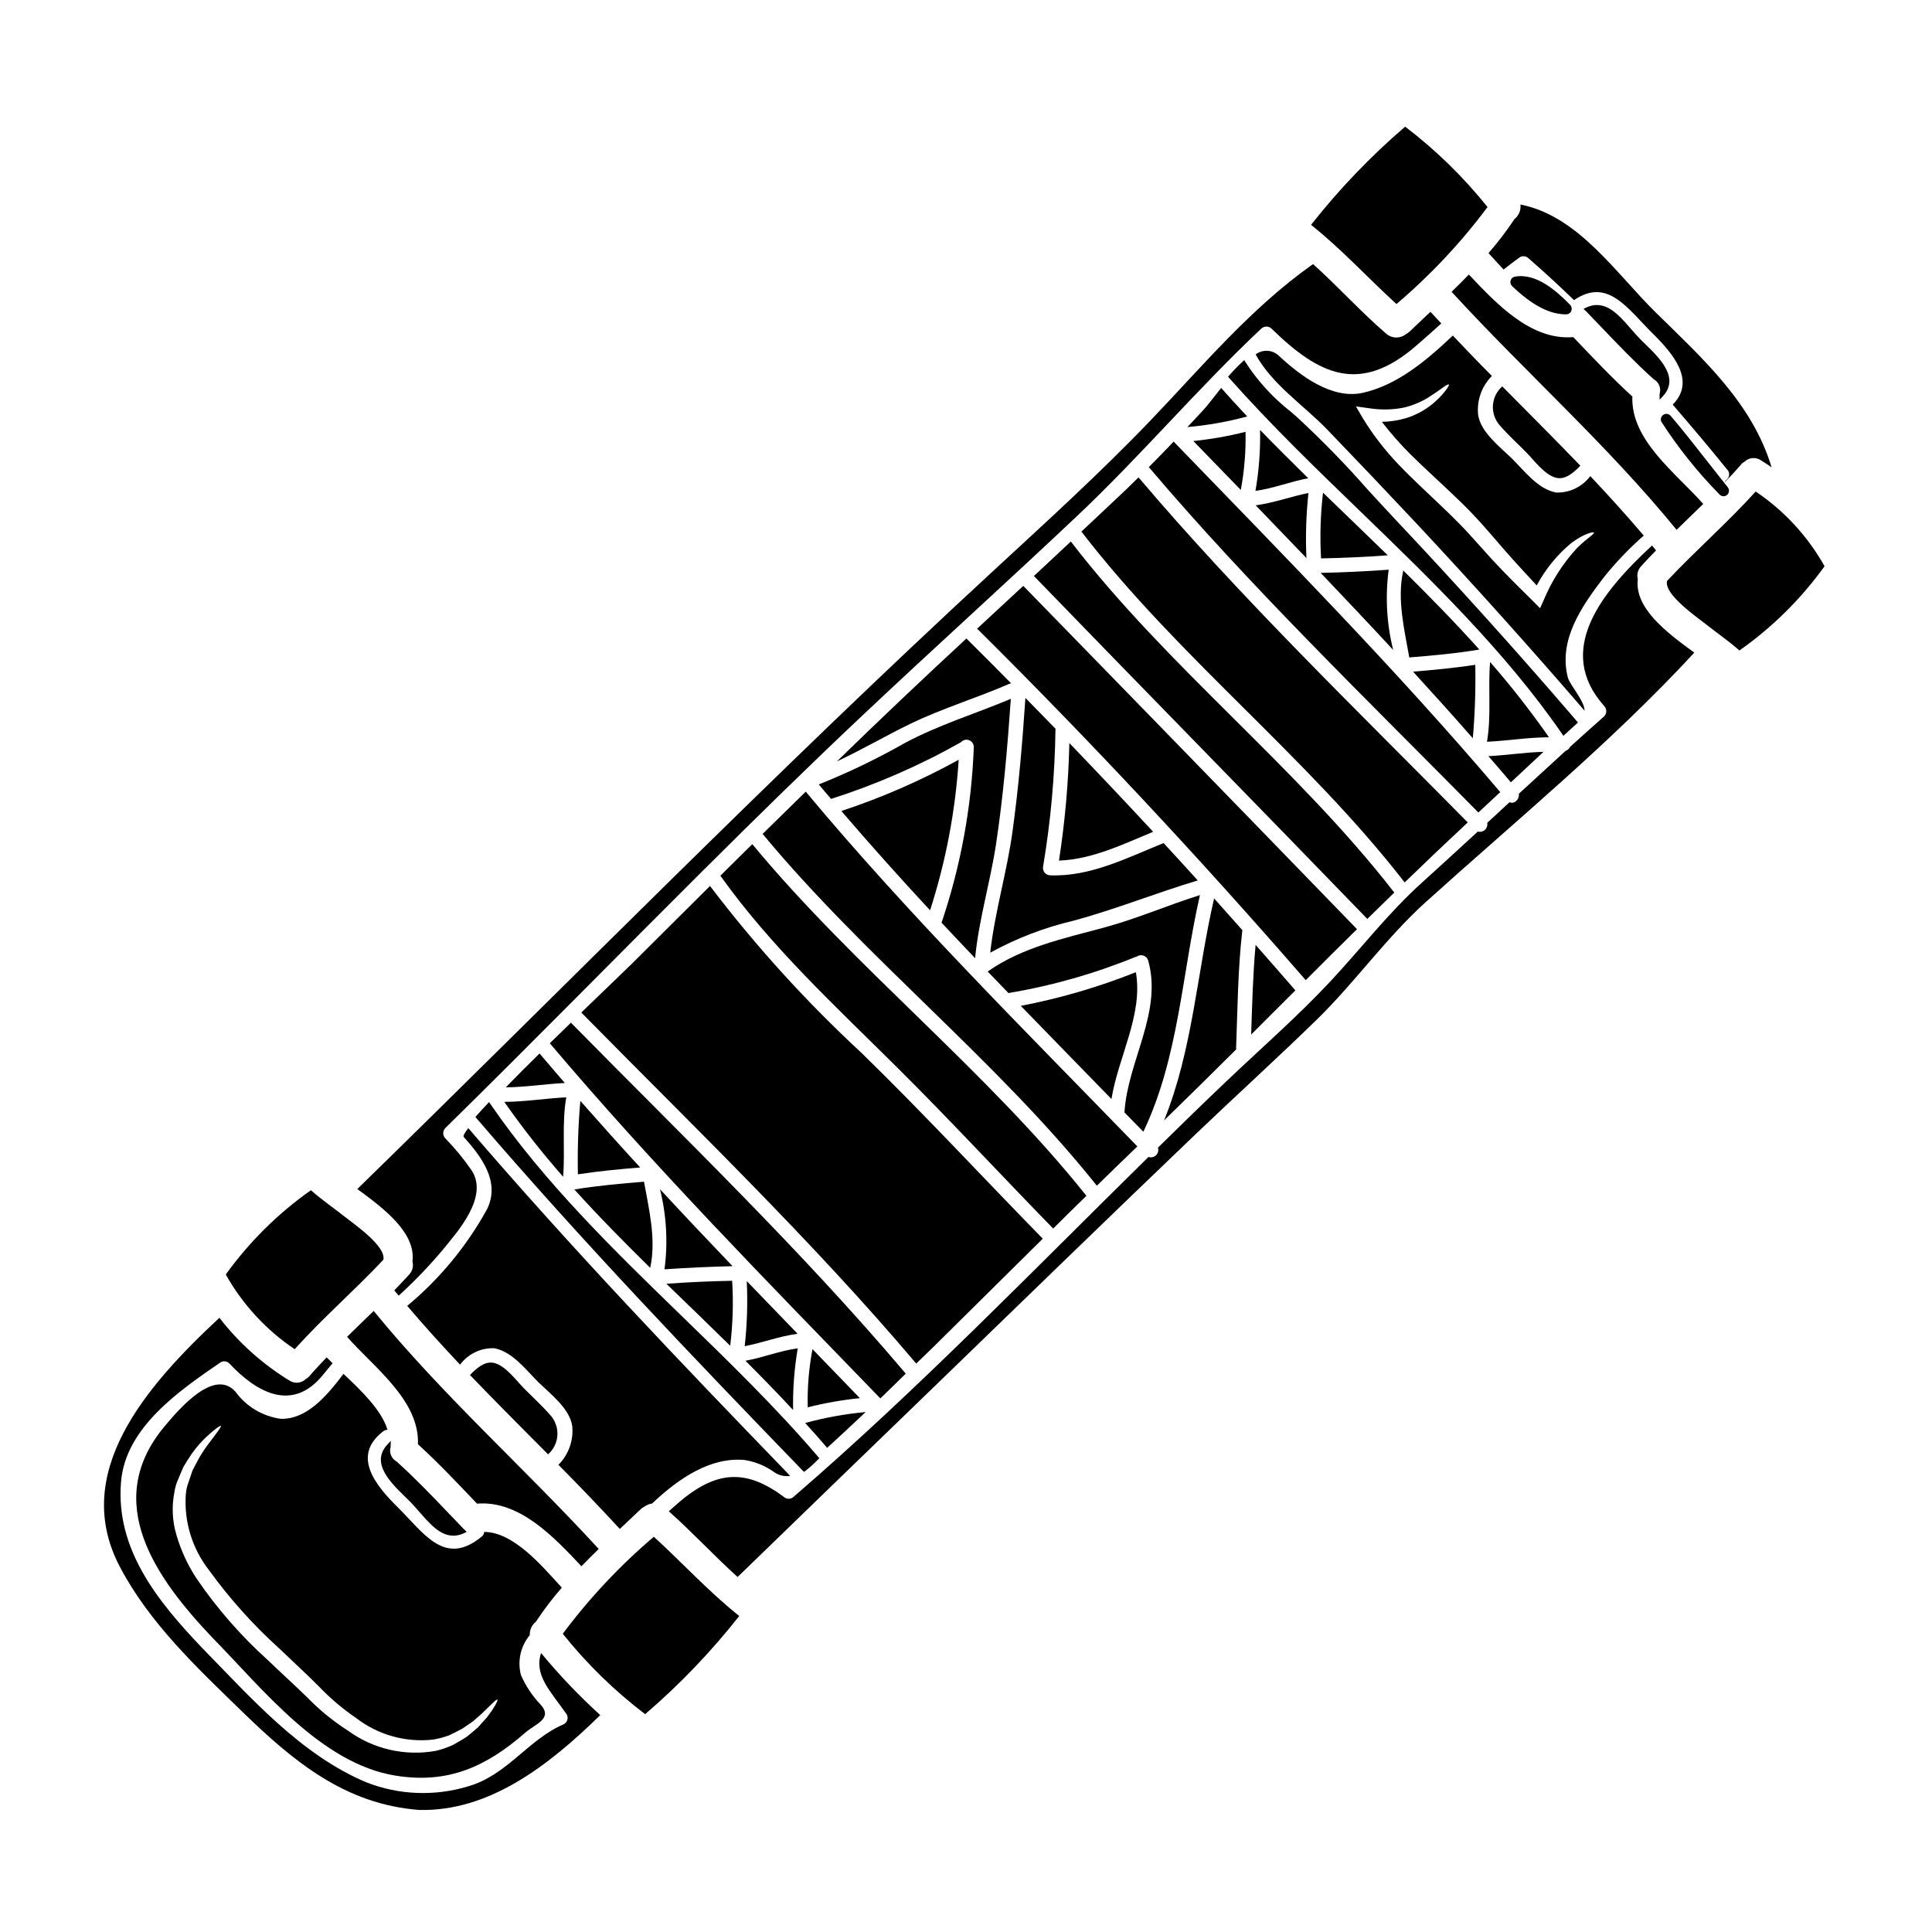<?xml version="1.0" encoding="UTF-8"?>
<!-- Uploaded to: SVG Repo, www.svgrepo.com, Generator: SVG Repo Mixer Tools -->
<svg fill="#000000" width="800px" height="800px" version="1.1" viewBox="144 144 512 512" xmlns="http://www.w3.org/2000/svg">
 <g>
  <path d="m355.41 501.32c-4.723 0.629-9.18 2.445-13.859 3.293 4.285 4.285 8.52 8.625 12.625 13.051h0.004c-0.098-5.473 0.312-10.945 1.23-16.344z"/>
  <path d="m316.31 479.99c1.629-7.551-0.297-15.352-1.641-22.828-6.168 0.5-12.316 1.051-18.457 2.059 6.438 7.137 13.211 13.984 20.098 20.77z"/>
  <path d="m411.5 325.21c0.152-0.062 0.312-0.098 0.477-0.102-3.938-4.008-7.898-7.941-11.867-11.895-11.586 10.707-23.031 21.562-34.328 32.57 6.629-3.09 12.883-6.781 19.531-9.996 8.516-4.109 17.551-6.812 26.188-10.578z"/>
  <path d="m358.06 516.95c4.539-1.145 9.156-1.953 13.812-2.426-4.199-4.328-8.395-8.66-12.555-12.988-0.965 5.078-1.387 10.246-1.258 15.414z"/>
  <path d="m337.51 500.65c0.699-5.715 0.875-11.48 0.52-17.23-5.797 0.109-11.605 0.371-17.434 0.789 5.648 5.465 11.309 10.922 16.914 16.441z"/>
  <path d="m320.1 480.38c6.004-0.41 12.016-0.688 18.035-0.832-6.465-6.754-12.875-13.527-19.227-20.391 1.723 6.938 2.129 14.137 1.191 21.223z"/>
  <path d="m373.41 518.21c-5.418 0.492-10.785 1.461-16.035 2.898 1.98 2.156 3.926 4.352 5.828 6.582 3.434-3.106 6.812-6.301 10.207-9.48z"/>
  <path d="m423.71 337.3c0.02-0.047 0.031-0.094 0.039-0.145-2.66-2.754-5.324-5.465-8.004-8.199-0.789 11.781-1.785 23.535-3.398 35.242-1.469 10.824-4.723 21.473-5.926 32.273l-0.004 0.004c6.961-3.836 14.418-6.695 22.16-8.5 11.148-3.031 21.809-7.344 32.84-10.652-2.992-3.316-6.012-6.617-9.055-9.902-9.695 3.91-19.391 8.961-30.082 8.551-0.594-0.023-1.141-0.312-1.496-0.785-0.355-0.477-0.48-1.086-0.336-1.66 2.012-11.973 3.098-24.086 3.262-36.227z"/>
  <path d="m424.64 372.07c8.762-0.328 16.895-4.301 24.961-7.637-7.348-7.918-14.754-15.754-22.215-23.516h0.004c-0.234 10.434-1.152 20.84-2.75 31.152z"/>
  <path d="m364.25 355.72c11.953-3.82 23.48-8.852 34.406-15.02 0.527-0.609 1.375-0.828 2.133-0.555 0.758 0.277 1.266 0.988 1.281 1.793-0.582 15.859-3.461 31.551-8.547 46.582 2.945 3.148 5.906 6.285 8.891 9.41 0.969-10.156 3.984-20.008 5.531-30.117 1.938-12.812 3.039-25.711 3.938-38.613-9.367 3.938-19.133 6.894-28.098 11.707h-0.004c-7.34 4.172-14.957 7.84-22.797 10.977 1.055 1.293 2.18 2.562 3.266 3.836z"/>
  <path d="m391.64 500.68c9.566-9.469 19.133-18.941 28.703-28.414-16.023-16.379-31.605-33.219-48-49.199v-0.004c-14.656-13.559-28.102-28.375-40.184-44.27-6.926 6.879-13.848 13.766-20.762 20.66-1.312 1.305-6.719 6.465-13.348 12.879 29.965 30.449 61.152 60.398 88.758 93.027 1.605-1.555 3.246-3.109 4.832-4.68z"/>
  <path d="m377.3 514.59c2.269-2.16 4.488-4.375 6.738-6.559-27.602-32.629-58.793-62.582-88.738-93.008-1.828 1.766-3.711 3.59-5.594 5.449 27.727 32.793 57.582 63.102 87.574 94.098z"/>
  <path d="m445.41 447.81c-29.578-30.5-60.574-61.246-87.883-94.016-3.82 3.734-7.637 7.473-11.445 11.223 0.035 0.035 0.07 0.035 0.086 0.055 27.32 32.961 61.852 59.758 88.516 93.152 3.566-3.481 7.129-6.969 10.727-10.414z"/>
  <path d="m431.91 460.9c-26.664-33.395-61.188-60.18-88.512-93.148l-0.035-0.039c-2.824 2.754-5.633 5.559-8.457 8.363 13.535 18.988 30.617 34.676 47.117 51.078 13.957 13.875 27.328 28.34 41.082 42.426 2.934-2.926 5.875-5.82 8.805-8.68z"/>
  <path d="m355.37 497.46c-4.504-4.652-8.984-9.285-13.469-13.957 0.273 5.758 0.09 11.527-0.547 17.258 4.723-0.945 9.246-2.652 14.016-3.301z"/>
  <path d="m487.29 406.46c-3.496-4.019-7-8.035-10.543-12.055-0.711 7.91-0.914 15.828-1.18 23.762 3.906-3.898 7.805-7.809 11.723-11.707z"/>
  <path d="m465.75 382.09c-4.543 19.68-5.66 40.074-13.254 58.824 6.422-6.254 12.801-12.531 19.129-18.832 0-0.07-0.031-0.109-0.047-0.199 0.395-10.492 0.453-20.957 1.66-31.383z"/>
  <path d="m286.05 573.75c0.016-0.055 0.043-0.105 0.078-0.145 2.059-3.102 4.316-6.062 6.758-8.863-5.195-5.66-12.73-14.746-20.578-14.766-0.008 0.477-0.234 0.922-0.617 1.207-9.801 8.125-15.27-0.789-22.254-7.707-5.828-5.766-12.418-13.648-3.863-20.176 0.316-0.25 0.707-0.387 1.113-0.391-1.574-5.242-6.984-10.398-11.656-14.82-4.438 5.832-9.629 12.031-16.562 11.918-4.848-0.645-9.223-3.25-12.09-7.215-5.602-6.231-14.75 4.371-18.844 9.301-16.699 20.074-2.082 40.297 12.738 55.891 13.293 13.551 28.844 33.395 48.504 36.57 13.949 2.266 24.055-2.328 34.469-11.414 2.656-2.316 7.344-3.637 4.047-7.379h-0.008c-2.191-2.285-3.961-4.941-5.227-7.848-0.977-3.699-0.105-7.641 2.336-10.586-0.055-1.391 0.562-2.723 1.656-3.578zm-13.195 25.586c-0.645 0.695-1.371 1.504-2.129 2.383-0.867 0.766-1.824 1.551-2.875 2.426-1.121 0.762-2.406 1.504-3.777 2.262l0.004-0.004c-1.504 0.707-3.078 1.246-4.699 1.609-8.098 1.43-16.434-0.492-23.09-5.32-3.945-2.523-7.586-5.488-10.848-8.844-3.305-3.234-6.902-6.477-10.531-9.965h-0.004c-7.098-6.406-13.406-13.633-18.793-21.531-2.363-3.578-4.172-7.492-5.367-11.609-1.09-3.676-1.27-7.562-0.52-11.328 0.129-0.887 0.352-1.762 0.66-2.606 0.285-0.699 0.586-1.391 0.871-2.09 0.285-0.699 0.566-1.34 0.852-1.969 0.391-0.629 0.766-1.242 1.121-1.836l-0.004 0.004c1.211-1.977 2.641-3.805 4.269-5.453 2.676-2.59 4.367-3.762 4.547-3.578 0.176 0.184-1.066 1.82-3.254 4.688l-0.004 0.004c-1.293 1.703-2.43 3.523-3.394 5.43-0.285 0.52-0.562 1.078-0.863 1.656-0.23 0.648-0.461 1.336-0.688 2.023-0.227 0.688-0.48 1.426-0.727 2.168h-0.004c-0.176 0.691-0.297 1.395-0.363 2.106-0.516 7.277 1.695 14.492 6.207 20.23 5.414 7.473 11.59 14.363 18.43 20.555 3.594 3.422 7.191 6.734 10.586 10.133h0.004c3.016 3.164 6.363 6.004 9.977 8.465 5.793 4.449 13.086 6.481 20.344 5.66 1.426-0.242 2.824-0.613 4.18-1.109 1.242-0.598 2.453-1.18 3.543-1.777 1.012-0.688 1.969-1.367 2.852-1.969 0.812-0.711 1.547-1.352 2.211-1.926 2.602-2.484 3.992-4.043 4.258-3.797 0.156 0.176-0.715 2.016-2.969 4.918z"/>
  <path d="m313.65 453.39c-5.336-5.816-10.621-11.699-15.859-17.648h0.004c-0.562 6.473-0.777 12.969-0.645 19.461 5.477-0.832 10.973-1.359 16.5-1.812z"/>
  <path d="m247.53 527.15 0.031-1.301-0.887 0.949c-4.551 4.887 0.832 10.113 4.754 13.926 0.457 0.445 0.895 0.875 1.305 1.281 0.789 0.82 1.625 1.762 2.418 2.672 2.699 3.109 5.473 6.297 8.984 6.297l0.004 0.004c1.016-0.012 2.016-0.258 2.922-0.715l0.613-0.297-0.473-0.492 0.004 0.004c-0.062-0.059-0.125-0.113-0.195-0.164-0.055-0.043-0.105-0.094-0.148-0.152-1.312-1.363-2.625-2.731-3.938-4.102-4.383-4.59-8.926-9.34-13.824-13.75l0.004 0.004c-1.297-0.703-1.965-2.18-1.645-3.617 0.055-0.168 0.078-0.34 0.07-0.516l-0.492-0.047z"/>
  <path d="m546.79 212.15c0.758-0.422 1.703-0.289 2.316 0.328 4.121 3.594 8.129 7.281 12.027 11.062 8.891-6.106 14.168 2.215 20.797 8.789 5.473 5.394 11.602 12.617 5.356 18.895 4.867 5.66 9.699 11.352 14.379 17.152h0.004c0.359 0.34 0.57 0.809 0.578 1.305 0.008 0.496-0.184 0.977-0.531 1.328l-0.625 0.609 0.086 0.09c1.793-1.844 2.871-3.023 4.328-4.723 0.199-0.258 0.461-0.457 0.758-0.586 1.168-1.16 2.992-1.344 4.367-0.438 0.969 0.598 1.922 1.246 2.859 1.883-5.117-17.035-18.324-28.879-30.645-40.98-10.547-10.348-20.594-25.684-35.918-28.66v-0.004c0.191 1.496-0.43 2.981-1.625 3.898-0.012 0.051-0.039 0.102-0.074 0.145-2.059 3.086-4.316 6.035-6.758 8.828 1.211 1.332 2.551 2.82 3.996 4.352 1.414-1.105 2.852-2.211 4.324-3.273z"/>
  <path d="m579.61 285.94c-4.582-5.398-9.324-10.629-14.168-15.77-2.125 2.859-5.523 4.488-9.086 4.356-4.91-0.969-8.387-5.785-11.75-9.078-3.094-3.012-8.242-6.93-8.891-11.555-0.379-3.797 0.965-7.559 3.656-10.258-3.504-3.512-6.949-7.109-10.359-10.711-7.152 6.805-14.867 13.176-23.863 15.18-8.312 1.824-16.777-4.723-22.379-9.945v-0.004c-1.691-1.504-4.211-1.598-6.012-0.223 4.41 8.031 12.785 13.473 19.055 19.992 7.949 8.25 15.832 16.543 23.645 24.879 15.152 16.215 29.98 32.73 44.477 49.547-0.031-2.652-3.938-6.84-4.453-8.848-2.488-9.887 3.543-18.617 9.316-26.207 3.254-4.106 6.871-7.906 10.812-11.355zm-17.77 3.394v-0.004c-3.66 3.996-6.602 8.594-8.691 13.594l-1.016 2.269-1.75-1.77c-3.324-3.324-7.172-7.008-10.969-11.156-1.875-2.082-3.816-4.242-5.816-6.453-2-2.211-4.055-4.262-6.297-6.426-4.328-4.176-8.695-8.137-12.551-12.16h-0.004c-3.621-3.762-6.824-7.902-9.555-12.348l-1.855-3.176 3.59 0.496h0.004c3.012 0.473 6.09 0.414 9.082-0.18 2.301-0.539 4.5-1.449 6.516-2.688 1.652-1.062 2.977-1.969 3.856-2.625 0.883-0.656 1.453-0.941 1.574-0.812 0.121 0.129-0.172 0.668-0.844 1.574h0.004c-1.008 1.297-2.156 2.477-3.418 3.523-2.051 1.688-4.402 2.969-6.93 3.773-2.133 0.641-4.34 0.988-6.562 1.027 2.316 3.004 4.828 5.856 7.508 8.535 3.824 3.805 8.176 7.676 12.594 11.945 2.269 2.16 4.469 4.434 6.484 6.691s3.852 4.422 5.688 6.543c3.066 3.543 6.07 6.691 8.762 9.648v-0.004c2.316-4.348 5.469-8.195 9.273-11.328 3.402-2.508 5.805-2.941 5.871-2.684 0.203 0.414-1.832 1.453-4.547 4.188z"/>
  <path d="m503.62 390.24c-30.094-31.094-87.656-90.199-88.441-90.973-4.078 3.766-8.156 7.57-12.23 11.336 30.027 29.781 59.355 61.203 87.082 93.145 4.523-4.535 9.047-9.047 13.59-13.508z"/>
  <path d="m293.23 455.85c0.566-6.988-0.371-14.121 0.836-21.043-5.512 0.273-10.938 1.18-16.422 1.199 4.824 6.898 10.027 13.523 15.586 19.844z"/>
  <path d="m278.04 432.16c5.231-0.059 10.402-0.883 15.641-1.156-2.246-2.617-4.492-5.199-6.691-7.816-3.148 3.07-6.215 6.144-8.949 8.973z"/>
  <path d="m298.09 559.07c1.496-1.555 3.027-3.074 4.578-4.574-19.566-21.348-41.312-40.633-59.633-63.082-2.363 2.285-4.723 4.555-7.055 6.859 7.203 8.188 19.215 16.832 18.785 28.469 5.481 4.996 10.547 10.383 15.652 15.742 11.23-0.926 20.332 8.812 27.672 16.586z"/>
  <path d="m357.07 534.06 0.344-0.238c1.199-0.941 2.332-1.965 3.391-3.062l0.32-0.324-0.297-0.348c-11.219-13.129-23.906-25.441-36.184-37.352-17.902-17.383-36.414-35.348-50.688-56.168l-0.348-0.504-0.422 0.445c-1.078 1.148-2.062 2.207-2.918 3.18l-0.285 0.324 0.281 0.324c28.105 32.766 58.145 64.121 86.496 93.43z"/>
  <path d="m313.8 543.94c0.316-0.27 0.66-0.508 1.027-0.711 0.582-0.41 1.258-0.676 1.969-0.77 7.199-6.82 15.539-12.352 24.496-11.547 2.754 0.426 5.371 1.477 7.656 3.07 1.273 0.969 2.883 1.383 4.465 1.145-29.109-30.094-58.008-60.344-85.312-92.172-0.965 1.254-1.418 2.086-1.219 2.328 4.621 5.18 9.762 11.809 6.223 19.105v-0.004c-5.387 9.816-12.574 18.531-21.188 25.684 4.527 5.344 9.238 10.508 14.004 15.582 2.125-2.859 5.523-4.488 9.086-4.356 4.902 0.973 8.387 5.789 11.75 9.082 3.094 3.012 8.242 6.93 8.891 11.555 0.379 3.793-0.965 7.559-3.656 10.254 5.512 5.559 10.934 11.227 16.266 17 1.848-1.746 3.711-3.477 5.543-5.246z"/>
  <path d="m289.88 519.07c-2.211-2.543-4.699-4.781-7.043-7.164-2.09-2.125-4.969-6.133-8.062-6.746-2.297-0.457-4.457 1.379-6.231 3.238 6.82 7.086 13.758 14.031 20.691 21.016h0.004c1.465-1.281 2.356-3.098 2.477-5.039 0.117-1.941-0.539-3.852-1.836-5.305z"/>
  <path d="m515.87 295.17v0.09c-1.684 7.566 0.277 15.426 1.602 22.969 6.203-0.496 12.406-1.066 18.566-2.09-6.461-7.211-13.27-14.148-20.168-20.969z"/>
  <path d="m538.21 198.87c-6.379-7.965-13.711-15.121-21.832-21.305-9.137 7.844-17.488 16.559-24.934 26.02 8.07 6.418 15.027 14.055 22.633 20.992h-0.004c8.988-7.633 17.086-16.258 24.137-25.707z"/>
  <path d="m390.48 385.24c4.172-12.934 6.719-26.336 7.582-39.898-9.922 5.481-20.332 10.027-31.094 13.586 7.637 8.898 15.477 17.668 23.512 26.312z"/>
  <path d="m560.02 226.95c0.305-0.273 0.484-0.66 0.496-1.07 0.016-0.406-0.141-0.805-0.422-1.098-3.598-3.684-8.973-8.473-14.609-7.477h-0.004c-0.547 0.098-0.992 0.496-1.152 1.027-0.16 0.535-0.008 1.113 0.398 1.496 5.375 5.117 9.922 7.477 14.309 7.477h-0.004c0.363 0.008 0.715-0.121 0.988-0.355z"/>
  <path d="m583.81 248.68v1.25l0.855-0.918c4.547-4.883-0.832-10.113-4.758-13.926-0.453-0.441-0.895-0.871-1.301-1.277-0.789-0.82-1.625-1.758-2.414-2.672-3.41-3.938-6.934-7.977-11.914-5.59l-0.621 0.297 0.484 0.492v-0.004c0.059 0.059 0.121 0.113 0.188 0.16 0.055 0.047 0.105 0.098 0.148 0.152 1.328 1.371 2.644 2.742 3.957 4.121 4.383 4.586 8.918 9.328 13.809 13.734h-0.004c1.293 0.703 1.965 2.18 1.645 3.617-0.059 0.18-0.082 0.371-0.074 0.562z"/>
  <path d="m558.32 339.02 0.395-0.395c0.945-0.879 1.895-1.73 2.852-2.594l0.613-0.559-0.312-0.363c-15.309-17.852-31.52-35.863-48.195-53.555-2.438-2.586-4.894-5.281-7.277-7.871-5.875-6.68-12.094-13.051-18.621-19.09l-1.617-1.418h-0.004c-4.75-3.691-8.84-8.16-12.102-13.219l-0.305-0.531-0.453 0.414h0.004c-1.254 1.156-2.445 2.383-3.566 3.668l-0.289 0.328 0.289 0.328c10.891 12.273 23.016 24.008 34.738 35.332 18.922 18.293 38.484 37.211 53.531 59.039z"/>
  <path d="m595.37 277.55c-7.203-8.188-19.211-16.832-18.781-28.469-5.481-5-10.547-10.387-15.656-15.742-11.227 0.926-20.328-8.816-27.668-16.586-1.496 1.555-3.031 3.074-4.582 4.574 19.578 21.344 41.328 40.633 59.633 63.082 2.367-2.289 4.711-4.559 7.055-6.859z"/>
  <path d="m548.51 263.91c2.09 2.125 4.969 6.133 8.066 6.746 2.297 0.457 4.457-1.379 6.231-3.238-6.824-7.086-13.777-14.035-20.691-21.016-1.465 1.285-2.356 3.098-2.477 5.039-0.121 1.941 0.539 3.852 1.832 5.305 2.195 2.543 4.699 4.785 7.039 7.164z"/>
  <path d="m293.14 576.97c6.375 7.969 13.707 15.125 21.828 21.305 9.141-7.84 17.492-16.555 24.938-26.02-8.07-6.418-15.027-14.055-22.637-20.996-8.984 7.637-17.078 16.262-24.129 25.711z"/>
  <path d="m578.04 297.5c-0.332-1.25 0.02-2.586 0.93-3.512 1.273-1.414 2.57-2.754 3.902-4.133-0.355-0.441-0.711-0.848-1.07-1.285-13.777 12.727-25.73 27.945-12.652 42.555h-0.004c0.73 0.77 0.711 1.984-0.047 2.727-3.023 2.676-6.027 5.371-9.016 8.082l-0.004-0.004c-0.227 0.504-0.656 0.887-1.18 1.055-4.121 3.766-8.246 7.547-12.375 11.352 0.191 1.457-1.211 2.891-2.473 2.246-1.969 1.84-3.938 3.641-5.922 5.481 0.133 0.68-0.094 1.375-0.602 1.848-0.508 0.469-1.219 0.641-1.887 0.457-4.91 4.5-9.797 9.012-14.742 13.473-8.926 8.031-16.109 17.414-24.266 26.164-8.75 9.355-18.445 17.805-27.711 26.629-6.074 5.766-12.09 11.629-18.059 17.508l0.004-0.004c0.227 0.707 0.035 1.484-0.496 2.008-0.531 0.52-1.309 0.695-2.016 0.457-30.934 30.422-61.188 61.734-94.016 90.039-0.617 0.609-1.566 0.723-2.309 0.27-9.957-7.523-17.77-7.394-27.648 0.836-1.066 0.891-2.082 1.84-3.148 2.754 6.297 5.57 11.996 11.809 18.242 17.414 17.52-16.992 35.055-33.969 52.602-50.926 22.945-22.203 45.824-44.477 68.879-66.52 10.629-10.164 21.531-20.047 32.055-30.309 10.121-9.895 18.324-21.625 28.836-31.113 23.773-21.465 49.34-42.441 71.164-66.098-7.41-5.391-15.895-11.812-14.973-19.449z"/>
  <path d="m609.27 274.26c-7.453 8.266-15.879 15.578-23.496 23.699-0.824 3.621 8.055 9.656 10.312 11.473 2.906 2.297 6.066 4.461 8.875 6.957l-0.004 0.004c8.719-6.133 16.348-13.684 22.57-22.336-4.453-7.938-10.707-14.719-18.258-19.797z"/>
  <path d="m253.31 478.32c0.332 1.25-0.023 2.586-0.93 3.508-1.277 1.418-2.57 2.754-3.902 4.133 0.395 0.48 0.789 0.941 1.18 1.402h0.004c4.231-3.852 8.195-7.988 11.867-12.375 3.746-4.625 12.02-13.777 7.477-20.805-2.094-3.039-4.441-5.891-7.019-8.531-0.719-0.773-0.699-1.977 0.047-2.727 22.996-22.566 45.555-45.609 68.402-68.355v-0.004c0.086-0.117 0.191-0.223 0.316-0.301 13.777-13.727 27.668-27.34 41.82-40.68 18.84-17.762 38.094-35.105 56.918-52.887 16.887-15.945 31.883-33.734 48.777-49.625 0.773-0.723 1.977-0.703 2.727 0.043 12.441 12.121 23.223 17.57 38.293 4.523 2.266-1.945 4.481-3.938 6.672-5.922l-2.875-3.082c-1.848 1.75-3.707 3.484-5.535 5.25l0.004-0.004c-0.316 0.273-0.664 0.512-1.031 0.715-1.516 1.184-3.66 1.133-5.117-0.125-6.769-5.816-12.766-12.492-19.406-18.473-0.129 0.09-0.277 0.16-0.426 0.27-16.23 11.52-28.965 26.844-42.664 41.137-13.457 14.055-27.918 27.16-42.199 40.359-57.43 52.992-112.11 108.79-168.02 163.34 7.309 5.328 15.555 11.68 14.617 19.211z"/>
  <path d="m538.89 319.44c-0.586 7.039 0.367 14.191-0.824 21.133 5.477-0.254 10.922-1.18 16.426-1.18l0.004-0.004c-4.84-6.926-10.047-13.586-15.605-19.949z"/>
  <path d="m287.39 582.07c-1.93 5.871 2.488 10.105 6.801 16.262v0.004c0.246 0.445 0.305 0.977 0.156 1.465-0.148 0.492-0.488 0.898-0.945 1.137-9.547 4.094-14.992 13.574-25.523 16.512-8.793 2.629-18.215 2.242-26.766-1.102-17.48-7.356-30.586-22.414-43.625-35.711-11.699-12.309-22.984-26.121-21.398-44.082 1.27-14.422 15.656-24.156 26.406-31.555h-0.004c0.758-0.422 1.703-0.281 2.305 0.348 7.18 7.641 16.68 13.066 24.84 2.957 0.836-1.023 1.648-2.027 2.504-3.031-0.555-0.535-1.09-1.055-1.574-1.551-1.551 1.609-3.066 3.219-4.531 4.922v-0.004c-0.266 0.32-0.594 0.59-0.961 0.785-1.168 1.164-2.992 1.348-4.363 0.438-7.152-4.371-13.441-10.008-18.566-16.637-19.867 18.473-39.359 41.277-26.395 65.965 7.941 15.082 20.469 26.766 32.539 38.508 13.551 13.156 27.191 24.449 46.77 25.953 18.434 0.469 34.145-11.555 48.02-25.133h-0.004c-5.609-5.106-10.852-10.602-15.684-16.449z"/>
  <path d="m222.09 501.55c7.457-8.289 15.883-15.578 23.5-23.703 0.824-3.617-8.055-9.652-10.312-11.469-2.906-2.297-6.066-4.461-8.879-6.957h0.004c-8.719 6.133-16.344 13.684-22.57 22.336 4.453 7.934 10.707 14.715 18.258 19.793z"/>
  <path d="m600.73 275.52c0.57 0 1.09-0.328 1.336-0.848 0.242-0.516 0.168-1.125-0.195-1.566-1.098-1.344-3.106-3.894-5.297-6.691-3.25-4.133-6.934-8.82-8.621-10.777l-1.211-1.438c-0.477-0.559-1.297-0.68-1.918-0.285-0.621 0.398-0.852 1.191-0.547 1.859 4.477 6.938 9.648 13.398 15.434 19.289 0.27 0.277 0.633 0.441 1.02 0.457z"/>
  <path d="m513.5 380.54c-25.938-33.422-59.914-59.488-85.723-93.035-3.266 3.055-6.496 6.109-9.781 9.145 28.227 29.168 58.754 60.262 88.355 90.871 2.383-2.336 4.785-4.66 7.148-6.981z"/>
  <path d="m532.97 361.95c-29.52-29.914-60.078-59.402-87.254-91.441-1.07 1.035-2.125 2.09-3.211 3.148-3.938 3.75-7.953 7.477-11.922 11.215 25.789 33.527 59.75 59.574 85.668 92.977 5.516-5.348 11.09-10.645 16.719-15.898z"/>
  <path d="m541.16 354.3c0.152-0.113 0.293-0.238 0.426-0.375-27.445-32.332-56.945-62.289-86.559-92.898-2.164 2.269-4.328 4.527-6.582 6.758 27.215 32.078 57.82 61.582 87.34 91.535 1.797-1.66 3.566-3.34 5.375-5.019z"/>
  <path d="m445.02 401.64c-9.863 3.938-20.074 6.926-30.504 8.922 8.023 8.289 16.062 16.488 24.031 24.688 1.816-11.16 8.434-22.426 6.473-33.609z"/>
  <path d="m462 381.21c-8.566 2.676-16.801 6.297-25.504 8.629-10.543 2.844-21.703 5.234-30.75 11.629l5.512 5.703-0.004-0.004c11.578-1.938 22.906-5.164 33.77-9.613h0.16c0.512-0.398 1.188-0.52 1.805-0.324 0.617 0.195 1.102 0.684 1.289 1.305 3.84 13.727-5.418 26.652-6.277 40.148 0 0.035-0.039 0.07 0 0.125 1.66 1.719 3.328 3.426 5 5.117 9.402-19.691 10.18-41.684 15-62.715z"/>
  <path d="m467.62 246.81c-1.93 2.406-3.621 4.684-4.84 5.973-1.352 1.488-2.754 2.938-4.106 4.402l-0.004-0.004c5.359-0.469 10.664-1.41 15.855-2.812-2.34-2.504-4.66-5.012-6.906-7.559z"/>
  <path d="m476.77 277.92c4.504 4.652 8.965 9.305 13.449 13.973-0.266-5.754-0.082-11.52 0.539-17.246-4.703 0.938-9.238 2.644-13.988 3.273z"/>
  <path d="m493.99 295.82c6.445 6.773 12.859 13.547 19.211 20.414v-0.004c-1.727-6.945-2.125-14.156-1.184-21.254-6.016 0.438-12.023 0.719-18.027 0.844z"/>
  <path d="m494.09 291.98c5.902-0.102 11.809-0.395 17.688-0.816-5.684-5.547-11.441-11.051-17.164-16.598-0.676 5.777-0.848 11.605-0.523 17.414z"/>
  <path d="m474.08 258.44c-4.543 1.148-9.168 1.961-13.832 2.438 4.199 4.328 8.395 8.68 12.574 12.961h0.004c0.945-5.074 1.367-10.238 1.254-15.398z"/>
  <path d="m518.47 321.99c5.316 5.828 10.629 11.695 15.844 17.664 0.559-6.473 0.777-12.969 0.648-19.465-5.473 0.82-10.98 1.363-16.492 1.801z"/>
  <path d="m553.05 343.24c-4.867 0.137-9.715 0.895-14.605 1.156 2.016 2.305 4 4.613 5.957 6.926 2.894-2.695 5.769-5.406 8.648-8.082z"/>
  <path d="m476.71 274.09c4.769-0.648 9.289-2.484 13.988-3.348-4.305-4.234-8.594-8.5-12.766-12.801 0.113 5.41-0.297 10.816-1.223 16.148z"/>
 </g>
</svg>